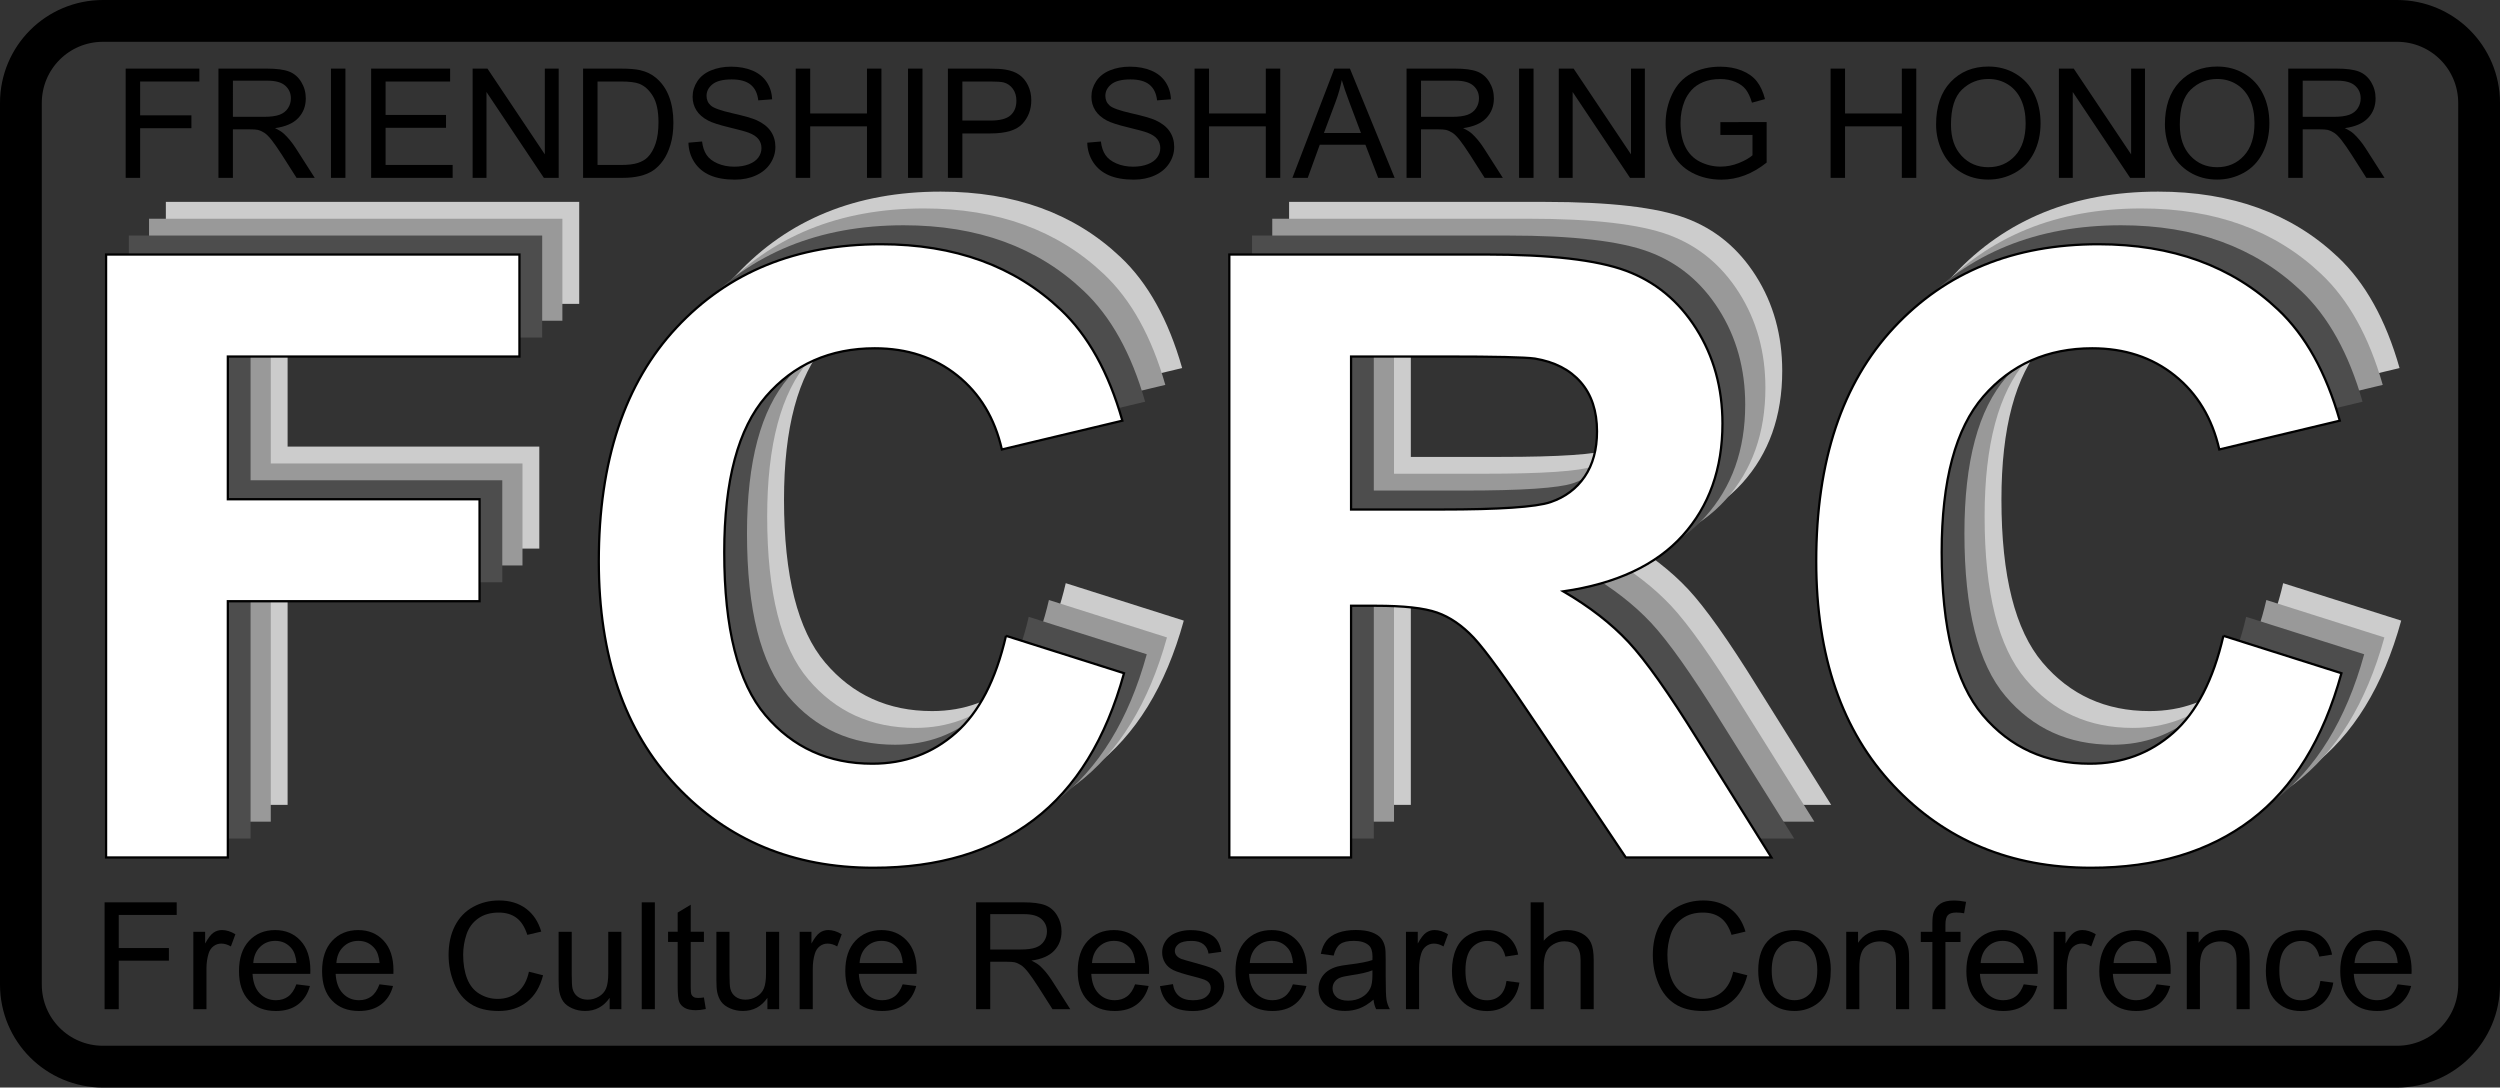 <?xml version="1.0" encoding="UTF-8" standalone="no"?>
<!-- Created with Inkscape (http://www.inkscape.org/) -->
<svg
    xmlns:inkscape="http://www.inkscape.org/namespaces/inkscape"
    xmlns:rdf="http://www.w3.org/1999/02/22-rdf-syntax-ns#"
    xmlns="http://www.w3.org/2000/svg"
    xmlns:cc="http://creativecommons.org/ns#"
    xmlns:dc="http://purl.org/dc/elements/1.1/"
    xmlns:sodipodi="http://sodipodi.sourceforge.net/DTD/sodipodi-0.dtd"
    xmlns:svg="http://www.w3.org/2000/svg"
    xmlns:ns1="http://sozi.baierouge.fr"
    xmlns:xlink="http://www.w3.org/1999/xlink"
    id="svg4719"
    sodipodi:docname="akfcrc013.svg"
    viewBox="0 0 1485.8 646.36"
    version="1.1"
    inkscape:version="0.47 r22583"
  >
  <rect x="0" y="0" width="1485.8" height="646.36" fill="#333333" stroke="none"/>
  <sodipodi:namedview
      id="base"
      bordercolor="#666666"
      inkscape:pageshadow="2"
      inkscape:window-y="-4"
      pagecolor="#ffffff"
      inkscape:window-height="719"
      inkscape:window-maximized="1"
      inkscape:zoom="0.62189203"
      inkscape:window-x="-4"
      showgrid="false"
      borderopacity="1.0"
      inkscape:current-layer="layer1"
      inkscape:cx="742.89423"
      inkscape:cy="323.18082"
      inkscape:window-width="1024"
      inkscape:pageopacity="0.0"
      inkscape:document-units="px"
  />
  <g
      id="layer1"
      inkscape:label="Layer 1"
      inkscape:groupmode="layer"
      transform="translate(-67.349 -975.1)"
    >
    <g
        id="g4803"
        style="fill:#cccccc"
        transform="matrix(1.351 0 0 1.351 104.75 710.61)"
      >
      <path
          id="path4805"
          style="fill:#cccccc"
          d="m45.274 549.84v-265.25h181.84v44.871h-128.28v62.783h110.73v44.871h-110.73v112.72z"
      />
      <path
          id="path4807"
          style="fill:#cccccc"
          d="m441.15 452.32 51.927 16.465c-7.961 28.949-21.199 50.45-39.714 64.502s-42.006 21.078-70.473 21.078c-35.221-0-64.17-12.032-86.847-36.096s-34.015-56.963-34.015-98.698c-0-44.147 11.399-78.434 34.196-102.86 22.797-24.425 52.772-36.638 89.923-36.639 32.447 0 58.802 9.59 79.067 28.768 12.062 11.339 21.108 27.622 27.14 48.851l-53.013 12.665c-3.136-13.751-9.68-24.606-19.631-32.568-9.951-7.961-22.044-11.941-36.277-11.941-19.661 0-35.613 7.056-47.856 21.169-12.243 14.113-18.365 36.97-18.365 68.573-0 33.533 6.031 57.416 18.093 71.649s27.743 21.35 47.042 21.35c14.233 0 26.476-4.523 36.729-13.57 10.253-9.046 17.61-23.28 22.074-42.7z"
      />
      <path
          id="path4809"
          style="fill:#cccccc"
          d="m539.4 549.84v-265.25h112.72c28.346 0 48.942 2.382 61.788 7.147 12.846 4.765 23.129 13.238 30.849 25.421 7.72 12.183 11.579 26.115 11.58 41.795-0 19.903-5.85 36.337-17.55 49.304s-29.19 21.139-52.47 24.516c11.579 6.755 21.139 14.173 28.678 22.255 7.539 8.082 17.701 22.436 30.487 43.062l32.387 51.746h-64.05l-38.719-57.717c-13.751-20.626-23.159-33.623-28.225-38.991-5.066-5.367-10.434-9.046-16.103-11.037-5.669-1.99-14.656-2.985-26.959-2.985h-10.856v110.73zm53.556-153.07h39.624c25.692 0 41.735-1.085 48.128-3.257 6.393-2.171 11.398-5.91 15.017-11.218 3.618-5.307 5.428-11.941 5.428-19.902-0-8.926-2.382-16.133-7.147-21.621-4.765-5.488-11.489-8.956-20.174-10.404-4.343-0.603-17.37-0.904-39.081-0.905h-41.795z"
      />
      <path
          id="path4811"
          style="fill:#cccccc"
          d="m976.71 452.32 51.927 16.465c-7.961 28.949-21.199 50.45-39.714 64.502-18.516 14.052-42.006 21.078-70.473 21.078-35.221-0-64.17-12.032-86.847-36.096s-34.015-56.963-34.015-98.698c-0-44.147 11.399-78.434 34.196-102.86 22.797-24.425 52.772-36.638 89.923-36.639 32.447 0 58.802 9.59 79.067 28.768 12.062 11.339 21.108 27.622 27.14 48.851l-53.013 12.665c-3.136-13.751-9.68-24.606-19.631-32.568-9.951-7.961-22.044-11.941-36.277-11.941-19.661 0-35.613 7.056-47.856 21.169-12.243 14.113-18.365 36.97-18.365 68.573-0 33.533 6.031 57.416 18.093 71.649s27.743 21.35 47.042 21.35c14.233 0 26.476-4.523 36.729-13.57 10.253-9.046 17.61-23.28 22.074-42.7z"
      />
    </g
    >
    <g
        id="g4793"
        style="fill:#999999"
        transform="matrix(1.351 0 0 1.351 94.751 720.61)"
      >
      <path
          id="path4795"
          style="fill:#999999"
          d="m45.274 549.84v-265.25h181.84v44.871h-128.28v62.783h110.73v44.871h-110.73v112.72z"
      />
      <path
          id="path4797"
          style="fill:#999999"
          d="m441.15 452.32 51.927 16.465c-7.961 28.949-21.199 50.45-39.714 64.502s-42.006 21.078-70.473 21.078c-35.221-0-64.17-12.032-86.847-36.096s-34.015-56.963-34.015-98.698c-0-44.147 11.399-78.434 34.196-102.86 22.797-24.425 52.772-36.638 89.923-36.639 32.447 0 58.802 9.59 79.067 28.768 12.062 11.339 21.108 27.622 27.14 48.851l-53.013 12.665c-3.136-13.751-9.68-24.606-19.631-32.568-9.951-7.961-22.044-11.941-36.277-11.941-19.661 0-35.613 7.056-47.856 21.169-12.243 14.113-18.365 36.97-18.365 68.573-0 33.533 6.031 57.416 18.093 71.649s27.743 21.35 47.042 21.35c14.233 0 26.476-4.523 36.729-13.57 10.253-9.046 17.61-23.28 22.074-42.7z"
      />
      <path
          id="path4799"
          style="fill:#999999"
          d="m539.4 549.84v-265.25h112.72c28.346 0 48.942 2.382 61.788 7.147 12.846 4.765 23.129 13.238 30.849 25.421 7.72 12.183 11.579 26.115 11.58 41.795-0 19.903-5.85 36.337-17.55 49.304s-29.19 21.139-52.47 24.516c11.579 6.755 21.139 14.173 28.678 22.255 7.539 8.082 17.701 22.436 30.487 43.062l32.387 51.746h-64.05l-38.719-57.717c-13.751-20.626-23.159-33.623-28.225-38.991-5.066-5.367-10.434-9.046-16.103-11.037-5.669-1.99-14.656-2.985-26.959-2.985h-10.856v110.73zm53.556-153.07h39.624c25.692 0 41.735-1.085 48.128-3.257 6.393-2.171 11.398-5.91 15.017-11.218 3.618-5.307 5.428-11.941 5.428-19.902-0-8.926-2.382-16.133-7.147-21.621-4.765-5.488-11.489-8.956-20.174-10.404-4.343-0.603-17.37-0.904-39.081-0.905h-41.795z"
      />
      <path
          id="path4801"
          style="fill:#999999"
          d="m976.71 452.32 51.927 16.465c-7.961 28.949-21.199 50.45-39.714 64.502-18.516 14.052-42.006 21.078-70.473 21.078-35.221-0-64.17-12.032-86.847-36.096s-34.015-56.963-34.015-98.698c-0-44.147 11.399-78.434 34.196-102.86 22.797-24.425 52.772-36.638 89.923-36.639 32.447 0 58.802 9.59 79.067 28.768 12.062 11.339 21.108 27.622 27.14 48.851l-53.013 12.665c-3.136-13.751-9.68-24.606-19.631-32.568-9.951-7.961-22.044-11.941-36.277-11.941-19.661 0-35.613 7.056-47.856 21.169-12.243 14.113-18.365 36.97-18.365 68.573-0 33.533 6.031 57.416 18.093 71.649s27.743 21.35 47.042 21.35c14.233 0 26.476-4.523 36.729-13.57 10.253-9.046 17.61-23.28 22.074-42.7z"
      />
    </g
    >
    <g
        id="text4729"
        style="fill:#4d4d4d"
        transform="matrix(1.351 0 0 1.351 82.751 730.61)"
      >
      <path
          id="path4756"
          style="fill:#4d4d4d"
          d="m45.274 549.84v-265.25h181.84v44.871h-128.28v62.783h110.73v44.871h-110.73v112.72z"
      />
      <path
          id="path4758"
          style="fill:#4d4d4d"
          d="m441.15 452.32 51.927 16.465c-7.961 28.949-21.199 50.45-39.714 64.502s-42.006 21.078-70.473 21.078c-35.221-0-64.17-12.032-86.847-36.096s-34.015-56.963-34.015-98.698c-0-44.147 11.399-78.434 34.196-102.86 22.797-24.425 52.772-36.638 89.923-36.639 32.447 0 58.802 9.59 79.067 28.768 12.062 11.339 21.108 27.622 27.14 48.851l-53.013 12.665c-3.136-13.751-9.68-24.606-19.631-32.568-9.951-7.961-22.044-11.941-36.277-11.941-19.661 0-35.613 7.056-47.856 21.169-12.243 14.113-18.365 36.97-18.365 68.573-0 33.533 6.031 57.416 18.093 71.649s27.743 21.35 47.042 21.35c14.233 0 26.476-4.523 36.729-13.57 10.253-9.046 17.61-23.28 22.074-42.7z"
      />
      <path
          id="path4760"
          style="fill:#4d4d4d"
          d="m539.4 549.84v-265.25h112.72c28.346 0 48.942 2.382 61.788 7.147 12.846 4.765 23.129 13.238 30.849 25.421 7.72 12.183 11.579 26.115 11.58 41.795-0 19.903-5.85 36.337-17.55 49.304s-29.19 21.139-52.47 24.516c11.579 6.755 21.139 14.173 28.678 22.255 7.539 8.082 17.701 22.436 30.487 43.062l32.387 51.746h-64.05l-38.719-57.717c-13.751-20.626-23.159-33.623-28.225-38.991-5.066-5.367-10.434-9.046-16.103-11.037-5.669-1.99-14.656-2.985-26.959-2.985h-10.856v110.73zm53.556-153.07h39.624c25.692 0 41.735-1.085 48.128-3.257 6.393-2.171 11.398-5.91 15.017-11.218 3.618-5.307 5.428-11.941 5.428-19.902-0-8.926-2.382-16.133-7.147-21.621-4.765-5.488-11.489-8.956-20.174-10.404-4.343-0.603-17.37-0.904-39.081-0.905h-41.795z"
      />
      <path
          id="path4762"
          style="fill:#4d4d4d"
          d="m976.71 452.32 51.927 16.465c-7.961 28.949-21.199 50.45-39.714 64.502-18.516 14.052-42.006 21.078-70.473 21.078-35.221-0-64.17-12.032-86.847-36.096s-34.015-56.963-34.015-98.698c-0-44.147 11.399-78.434 34.196-102.86 22.797-24.425 52.772-36.638 89.923-36.639 32.447 0 58.802 9.59 79.067 28.768 12.062 11.339 21.108 27.622 27.14 48.851l-53.013 12.665c-3.136-13.751-9.68-24.606-19.631-32.568-9.951-7.961-22.044-11.941-36.277-11.941-19.661 0-35.613 7.056-47.856 21.169-12.243 14.113-18.365 36.97-18.365 68.573-0 33.533 6.031 57.416 18.093 71.649s27.743 21.35 47.042 21.35c14.233 0 26.476-4.523 36.729-13.57 10.253-9.046 17.61-23.28 22.074-42.7z"
      />
    </g
    >
    <g
        id="g4783"
        style="stroke:#000000;fill:#ffffff"
        transform="matrix(1.351 0 0 1.351 69.231 741.88)"
      >
      <path
          id="path4785"
          style="stroke:#000000;fill:#ffffff"
          d="m45.274 549.84v-265.25h181.84v44.871h-128.28v62.783h110.73v44.871h-110.73v112.72z"
      />
      <path
          id="path4787"
          style="stroke:#000000;fill:#ffffff"
          d="m441.15 452.32 51.927 16.465c-7.961 28.949-21.199 50.45-39.714 64.502s-42.006 21.078-70.473 21.078c-35.221-0-64.17-12.032-86.847-36.096s-34.015-56.963-34.015-98.698c-0-44.147 11.399-78.434 34.196-102.86 22.797-24.425 52.772-36.638 89.923-36.639 32.447 0 58.802 9.59 79.067 28.768 12.062 11.339 21.108 27.622 27.14 48.851l-53.013 12.665c-3.136-13.751-9.68-24.606-19.631-32.568-9.951-7.961-22.044-11.941-36.277-11.941-19.661 0-35.613 7.056-47.856 21.169-12.243 14.113-18.365 36.97-18.365 68.573-0 33.533 6.031 57.416 18.093 71.649s27.743 21.35 47.042 21.35c14.233 0 26.476-4.523 36.729-13.57 10.253-9.046 17.61-23.28 22.074-42.7z"
      />
      <path
          id="path4789"
          style="stroke:#000000;fill:#ffffff"
          d="m539.4 549.84v-265.25h112.72c28.346 0 48.942 2.382 61.788 7.147 12.846 4.765 23.129 13.238 30.849 25.421 7.72 12.183 11.579 26.115 11.58 41.795-0 19.903-5.85 36.337-17.55 49.304s-29.19 21.139-52.47 24.516c11.579 6.755 21.139 14.173 28.678 22.255 7.539 8.082 17.701 22.436 30.487 43.062l32.387 51.746h-64.05l-38.719-57.717c-13.751-20.626-23.159-33.623-28.225-38.991-5.066-5.367-10.434-9.046-16.103-11.037-5.669-1.99-14.656-2.985-26.959-2.985h-10.856v110.73zm53.556-153.07h39.624c25.692 0 41.735-1.085 48.128-3.257 6.393-2.171 11.398-5.91 15.017-11.218 3.618-5.307 5.428-11.941 5.428-19.902-0-8.926-2.382-16.133-7.147-21.621-4.765-5.488-11.489-8.956-20.174-10.404-4.343-0.603-17.37-0.904-39.081-0.905h-41.795z"
      />
      <path
          id="path4791"
          style="stroke:#000000;fill:#ffffff"
          d="m976.71 452.32 51.927 16.465c-7.961 28.949-21.199 50.45-39.714 64.502-18.516 14.052-42.006 21.078-70.473 21.078-35.221-0-64.17-12.032-86.847-36.096s-34.015-56.963-34.015-98.698c-0-44.147 11.399-78.434 34.196-102.86 22.797-24.425 52.772-36.638 89.923-36.639 32.447 0 58.802 9.59 79.067 28.768 12.062 11.339 21.108 27.622 27.14 48.851l-53.013 12.665c-3.136-13.751-9.68-24.606-19.631-32.568-9.951-7.961-22.044-11.941-36.277-11.941-19.661 0-35.613 7.056-47.856 21.169-12.243 14.113-18.365 36.97-18.365 68.573-0 33.533 6.031 57.416 18.093 71.649s27.743 21.35 47.042 21.35c14.233 0 26.476-4.523 36.729-13.57 10.253-9.046 17.61-23.28 22.074-42.7z"
      />
    </g
    >
    <g
        id="text5321"
        style="fill:#000000"
      >
      <path
          id="path5332"
          style=""
          d="m142.04 1080.8v-64.925h43.8v7.662h-35.208v20.106h30.47v7.662h-30.47v29.495z"
      />
      <path
          id="path5334"
          style=""
          d="m197.18 1080.8v-64.925h28.787c5.787 0 10.186 0.583 13.198 1.749 3.011 1.166 5.418 3.226 7.219 6.178 1.801 2.953 2.701 6.215 2.701 9.787-0 4.606-1.491 8.488-4.473 11.648-2.982 3.159-7.588 5.167-13.818 6.023 2.273 1.093 4.001 2.17 5.182 3.233 2.51 2.303 4.886 5.182 7.13 8.636l11.293 17.671h-10.806l-8.592-13.508c-2.51-3.897-4.576-6.879-6.2-8.946-1.624-2.067-3.078-3.514-4.362-4.34-1.284-0.827-2.591-1.402-3.919-1.727-0.974-0.207-2.569-0.31-4.783-0.31h-9.965v28.831zm8.592-36.271h18.468c3.927 0 6.997-0.406 9.212-1.218 2.214-0.812 3.897-2.111 5.049-3.897 1.151-1.786 1.727-3.727 1.727-5.824-0-3.071-1.115-5.595-3.344-7.573-2.229-1.978-5.75-2.967-10.562-2.967h-20.549z"
      />
      <path
          id="path5336"
          style=""
          d="m264.05 1080.8v-64.925h8.592v64.925z"
      />
      <path
          id="path5338"
          style=""
          d="m287.92 1080.8v-64.925h46.944v7.662h-38.353v19.885h35.917v7.617h-35.917v22.099h39.858v7.662z"
      />
      <path
          id="path5340"
          style=""
          d="m348.24 1080.8v-64.925h8.813l34.101 50.974v-50.974h8.237v64.925h-8.813l-34.101-51.019v51.019z"
      />
      <path
          id="path5342"
          style=""
          d="m413.88 1080.8v-64.925h22.365c5.049 0 8.902 0.31 11.559 0.93 3.72 0.856 6.894 2.406 9.522 4.65 3.425 2.893 5.986 6.591 7.684 11.094 1.698 4.503 2.546 9.647 2.546 15.434-0 4.931-0.576 9.3-1.727 13.109-1.151 3.809-2.628 6.96-4.429 9.455-1.801 2.495-3.772 4.458-5.912 5.89-2.141 1.432-4.724 2.517-7.75 3.255-3.026 0.738-6.503 1.107-10.43 1.107zm8.592-7.662h13.862c4.281 0 7.639-0.399 10.075-1.196 2.436-0.797 4.377-1.919 5.824-3.366 2.037-2.037 3.624-4.776 4.761-8.215 1.137-3.44 1.705-7.61 1.705-12.511-0-6.791-1.115-12.009-3.344-15.656-2.229-3.646-4.938-6.089-8.127-7.33-2.303-0.886-6.008-1.329-11.116-1.329h-13.64z"
      />
      <path
          id="path5344"
          style=""
          d="m476.5 1059.9 8.105-0.709c0.384 3.248 1.277 5.912 2.679 7.994 1.402 2.082 3.58 3.764 6.532 5.049s6.274 1.927 9.965 1.927c3.277 0 6.171-0.487 8.68-1.462 2.51-0.974 4.377-2.31 5.602-4.008 1.225-1.698 1.838-3.55 1.838-5.558-0-2.037-0.591-3.816-1.772-5.337s-3.13-2.797-5.846-3.831c-1.742-0.679-5.595-1.734-11.559-3.167-5.964-1.432-10.142-2.783-12.533-4.052-3.1-1.624-5.41-3.639-6.931-6.045-1.52-2.406-2.281-5.1-2.281-8.082-0-3.277 0.93-6.34 2.79-9.19 1.86-2.849 4.576-5.012 8.149-6.488 3.572-1.476 7.544-2.214 11.913-2.214 4.812 0 9.057 0.775 12.733 2.325 3.676 1.55 6.503 3.831 8.481 6.842 1.978 3.011 3.041 6.422 3.189 10.23l-8.237 0.62c-0.443-4.104-1.941-7.204-4.495-9.3-2.554-2.096-6.326-3.144-11.315-3.144-5.196 0-8.983 0.952-11.36 2.857-2.377 1.904-3.565 4.2-3.565 6.887-0 2.333 0.841 4.252 2.524 5.757 1.653 1.506 5.971 3.049 12.954 4.628 6.983 1.58 11.773 2.96 14.371 4.141 3.779 1.742 6.569 3.949 8.37 6.621 1.801 2.672 2.701 5.75 2.701 9.234-0 3.454-0.989 6.71-2.967 9.765-1.978 3.056-4.82 5.433-8.525 7.13-3.705 1.698-7.876 2.546-12.511 2.546-5.875 0-10.799-0.856-14.77-2.569-3.971-1.712-7.086-4.288-9.345-7.728-2.259-3.44-3.447-7.33-3.565-11.67z"
      />
      <path
          id="path5346"
          style=""
          d="m540.27 1080.8v-64.925h8.592v26.661h33.747v-26.661h8.592v64.925h-8.592v-30.602h-33.747v30.602z"
      />
      <path
          id="path5348"
          style=""
          d="m607.01 1080.8v-64.925h8.592v64.925z"
      />
      <path
          id="path5350"
          style=""
          d="m630.71 1080.8v-64.925h24.491c4.311 0 7.603 0.207 9.876 0.62 3.189 0.531 5.861 1.543 8.016 3.034 2.155 1.491 3.89 3.58 5.204 6.267 1.314 2.687 1.971 5.639 1.971 8.857-0 5.521-1.757 10.194-5.27 14.017-3.514 3.824-9.861 5.735-19.043 5.735h-16.652v26.395zm8.592-34.057h16.785c5.551 0 9.492-1.033 11.825-3.1 2.332-2.067 3.499-4.975 3.499-8.725-0-2.716-0.686-5.041-2.059-6.975-1.373-1.934-3.181-3.211-5.425-3.831-1.447-0.384-4.119-0.576-8.016-0.576h-16.608z"
      />
      <path
          id="path5352"
          style=""
          d="m713.52 1059.9 8.105-0.709c0.384 3.248 1.277 5.912 2.679 7.994 1.402 2.082 3.58 3.764 6.532 5.049 2.952 1.284 6.274 1.927 9.965 1.927 3.277 0 6.171-0.487 8.68-1.462 2.51-0.974 4.377-2.31 5.602-4.008 1.225-1.698 1.838-3.55 1.838-5.558-0-2.037-0.591-3.816-1.772-5.337s-3.13-2.797-5.846-3.831c-1.742-0.679-5.595-1.734-11.559-3.167-5.964-1.432-10.142-2.783-12.533-4.052-3.1-1.624-5.41-3.639-6.931-6.045-1.52-2.406-2.281-5.1-2.281-8.082-0-3.277 0.93-6.34 2.79-9.19 1.86-2.849 4.576-5.012 8.149-6.488 3.572-1.476 7.544-2.214 11.913-2.214 4.812 0 9.057 0.775 12.733 2.325 3.676 1.55 6.503 3.831 8.481 6.842 1.978 3.011 3.041 6.422 3.189 10.23l-8.237 0.62c-0.443-4.104-1.941-7.204-4.495-9.3-2.554-2.096-6.326-3.144-11.315-3.144-5.196 0-8.983 0.952-11.36 2.857-2.377 1.904-3.565 4.2-3.565 6.887-0 2.333 0.841 4.252 2.524 5.757 1.653 1.506 5.971 3.049 12.954 4.628 6.983 1.58 11.773 2.96 14.371 4.141 3.779 1.742 6.569 3.949 8.37 6.621 1.801 2.672 2.701 5.75 2.701 9.234-0 3.454-0.989 6.71-2.967 9.765-1.978 3.056-4.82 5.433-8.525 7.13-3.705 1.698-7.876 2.546-12.511 2.546-5.875 0-10.799-0.856-14.77-2.569-3.971-1.712-7.086-4.288-9.345-7.728-2.259-3.44-3.447-7.33-3.565-11.67z"
      />
      <path
          id="path5354"
          style=""
          d="m777.3 1080.8v-64.925h8.592v26.661h33.747v-26.661h8.592v64.925h-8.592v-30.602h-33.747v30.602z"
      />
      <path
          id="path5356"
          style=""
          d="m835.45 1080.8 24.934-64.925h9.256l26.572 64.925h-9.787l-7.573-19.664h-27.148l-7.13 19.664zm18.733-26.661h22.011l-6.776-17.981c-2.067-5.462-3.602-9.95-4.606-13.463-0.827 4.163-1.993 8.296-3.499 12.4z"
      />
      <path
          id="path5358"
          style=""
          d="m903.29 1080.8v-64.925h28.787c5.787 0 10.186 0.583 13.198 1.749 3.011 1.166 5.418 3.226 7.219 6.178 1.801 2.953 2.701 6.215 2.701 9.787-0 4.606-1.491 8.488-4.473 11.648-2.982 3.159-7.588 5.167-13.818 6.023 2.273 1.093 4.001 2.17 5.182 3.233 2.51 2.303 4.886 5.182 7.13 8.636l11.293 17.671h-10.806l-8.592-13.508c-2.51-3.897-4.576-6.879-6.2-8.946-1.624-2.067-3.078-3.514-4.362-4.34-1.284-0.827-2.591-1.402-3.919-1.727-0.974-0.207-2.569-0.31-4.783-0.31h-9.965v28.831zm8.592-36.271h18.468c3.927 0 6.997-0.406 9.212-1.218 2.214-0.812 3.897-2.111 5.049-3.897 1.151-1.786 1.727-3.727 1.727-5.824-0-3.071-1.115-5.595-3.344-7.573-2.229-1.978-5.75-2.967-10.562-2.967h-20.549z"
      />
      <path
          id="path5360"
          style=""
          d="m970.17 1080.8v-64.925h8.592v64.925z"
      />
      <path
          id="path5362"
          style=""
          d="m993.77 1080.8v-64.925h8.813l34.101 50.974v-50.974h8.237v64.925h-8.813l-34.101-51.019v51.019z"
      />
      <path
          id="path5364"
          style=""
          d="m1089.8 1055.3v-7.617l27.502-0.044v24.092c-4.222 3.366-8.577 5.898-13.065 7.595-4.488 1.698-9.094 2.546-13.818 2.546-6.377 0-12.172-1.365-17.383-4.096-5.211-2.731-9.145-6.68-11.802-11.847-2.657-5.167-3.986-10.939-3.986-17.316 0-6.318 1.321-12.216 3.964-17.693 2.642-5.477 6.444-9.544 11.404-12.201 4.96-2.657 10.673-3.986 17.139-3.986 4.694 0 8.939 0.76 12.733 2.281 3.794 1.521 6.769 3.639 8.924 6.355 2.155 2.716 3.794 6.259 4.916 10.629l-7.75 2.126c-0.974-3.307-2.185-5.905-3.632-7.795s-3.514-3.403-6.2-4.54c-2.687-1.137-5.669-1.705-8.946-1.705-3.927 0-7.322 0.598-10.186 1.794-2.864 1.196-5.174 2.768-6.931 4.717-1.757 1.949-3.122 4.089-4.096 6.422-1.653 4.015-2.48 8.37-2.48 13.065 0 5.787 0.997 10.629 2.989 14.526 1.993 3.897 4.894 6.791 8.702 8.68s7.854 2.834 12.135 2.834c3.72 0 7.352-0.716 10.895-2.148 3.543-1.432 6.23-2.96 8.06-4.584v-12.09z"
      />
      <path
          id="path5366"
          style=""
          d="m1155.3 1080.8v-64.925h8.592v26.661h33.747v-26.661h8.592v64.925h-8.592v-30.602h-33.747v30.602z"
      />
      <path
          id="path5368"
          style=""
          d="m1218 1049.1c0-10.776 2.893-19.213 8.68-25.31 5.787-6.097 13.257-9.145 22.409-9.145 5.994 0 11.396 1.432 16.209 4.296 4.812 2.864 8.481 6.857 11.005 11.98 2.524 5.122 3.787 10.932 3.787 17.427-0 6.584-1.329 12.474-3.986 17.671-2.657 5.196-6.422 9.131-11.293 11.802-4.872 2.672-10.127 4.008-15.766 4.008-6.112 0-11.574-1.476-16.386-4.429-4.813-2.953-8.459-6.983-10.939-12.09-2.48-5.108-3.72-10.511-3.72-16.209zm8.857 0.133c0 7.824 2.104 13.987 6.311 18.49 4.207 4.503 9.485 6.754 15.833 6.754 6.466 0 11.788-2.273 15.966-6.82 4.178-4.547 6.267-10.998 6.267-19.353-0-5.285-0.893-9.898-2.679-13.84-1.786-3.942-4.399-6.997-7.839-9.167-3.44-2.17-7.3-3.255-11.581-3.255-6.082 0-11.315 2.089-15.7 6.267-4.385 4.178-6.577 11.153-6.577 20.926z"
      />
      <path
          id="path5370"
          style=""
          d="m1291 1080.8v-64.925h8.813l34.101 50.974v-50.974h8.238v64.925h-8.813l-34.101-51.019v51.019z"
      />
      <path
          id="path5372"
          style=""
          d="m1354 1049.1c0-10.776 2.893-19.213 8.68-25.31 5.787-6.097 13.257-9.145 22.409-9.145 5.993 0 11.396 1.432 16.209 4.296 4.812 2.864 8.481 6.857 11.005 11.98 2.524 5.122 3.787 10.932 3.787 17.427-0 6.584-1.329 12.474-3.986 17.671-2.657 5.196-6.422 9.131-11.293 11.802-4.872 2.672-10.127 4.008-15.766 4.008-6.112 0-11.574-1.476-16.386-4.429-4.812-2.953-8.459-6.983-10.939-12.09-2.48-5.108-3.72-10.511-3.72-16.209zm8.857 0.133c0 7.824 2.104 13.987 6.311 18.49 4.207 4.503 9.485 6.754 15.833 6.754 6.466 0 11.788-2.273 15.966-6.82 4.178-4.547 6.267-10.998 6.267-19.353 0-5.285-0.893-9.898-2.679-13.84-1.786-3.942-4.399-6.997-7.839-9.167-3.44-2.17-7.3-3.255-11.581-3.255-6.082 0-11.315 2.089-15.7 6.267-4.384 4.178-6.577 11.153-6.577 20.926z"
      />
      <path
          id="path5374"
          style=""
          d="m1427.3 1080.8v-64.925h28.787c5.787 0 10.186 0.583 13.198 1.749 3.011 1.166 5.418 3.226 7.219 6.178 1.801 2.953 2.701 6.215 2.701 9.787 0 4.606-1.491 8.488-4.473 11.648-2.982 3.159-7.588 5.167-13.818 6.023 2.273 1.093 4 2.17 5.181 3.233 2.51 2.303 4.886 5.182 7.13 8.636l11.293 17.671h-10.806l-8.592-13.508c-2.51-3.897-4.576-6.879-6.2-8.946s-3.078-3.514-4.362-4.34c-1.284-0.827-2.591-1.402-3.919-1.727-0.974-0.207-2.569-0.31-4.783-0.31h-9.965v28.831zm8.592-36.271h18.468c3.927 0 6.997-0.406 9.212-1.218 2.214-0.812 3.897-2.111 5.049-3.897 1.151-1.786 1.727-3.727 1.727-5.824 0-3.071-1.115-5.595-3.344-7.573s-5.75-2.967-10.562-2.967h-20.549z"
      />
    </g
    >
    <g
        id="text5325"
        style="fill:#000000"
      >
      <path
          id="path5377"
          style=""
          d="m129.51 1574.9v-63.524h42.855v7.496h-34.449v19.672h29.812v7.496h-29.812v28.859z"
      />
      <path
          id="path5379"
          style=""
          d="m182.25 1574.9v-46.018h7.02v6.976c1.791-3.264 3.445-5.416 4.962-6.456 1.517-1.04 3.185-1.56 5.005-1.56 2.629 0 5.301 0.838 8.016 2.513l-2.687 7.236c-1.907-1.127-3.813-1.69-5.72-1.69-1.704 0-3.235 0.513-4.593 1.538-1.358 1.026-2.325 2.448-2.903 4.268-0.867 2.773-1.3 5.806-1.3 9.1v24.092z"
      />
      <path
          id="path5381"
          style=""
          d="m243.48 1560.1 8.06 0.997c-1.271 4.709-3.626 8.363-7.063 10.963-3.438 2.6-7.829 3.9-13.173 3.9-6.731 0-12.068-2.073-16.011-6.218-3.943-4.145-5.915-9.959-5.915-17.441 0-7.742 1.993-13.75 5.98-18.026 3.986-4.275 9.157-6.413 15.513-6.413 6.153 0 11.18 2.094 15.079 6.283 3.9 4.189 5.85 10.082 5.85 17.679-0 0.462-0.015 1.155-0.043 2.08h-34.319c0.289 5.055 1.719 8.926 4.29 11.613 2.571 2.687 5.777 4.03 9.62 4.03 2.86 0 5.301-0.751 7.323-2.253 2.022-1.502 3.625-3.9 4.81-7.193zm-25.609-12.61h25.696c-0.347-3.871-1.329-6.774-2.946-8.71-2.484-3.004-5.705-4.506-9.663-4.506-3.582 0-6.594 1.199-9.035 3.596s-3.792 5.604-4.051 9.62z"
      />
      <path
          id="path5383"
          style=""
          d="m292.87 1560.1 8.06 0.997c-1.271 4.709-3.625 8.363-7.063 10.963-3.438 2.6-7.829 3.9-13.173 3.9-6.731 0-12.068-2.073-16.011-6.218-3.943-4.145-5.915-9.959-5.915-17.441 0-7.742 1.993-13.75 5.98-18.026 3.986-4.275 9.157-6.413 15.513-6.413 6.153 0 11.18 2.094 15.079 6.283 3.9 4.189 5.85 10.082 5.85 17.679-0 0.462-0.015 1.155-0.043 2.08h-34.319c0.289 5.055 1.719 8.926 4.29 11.613 2.571 2.687 5.777 4.03 9.62 4.03 2.86 0 5.301-0.751 7.323-2.253 2.022-1.502 3.625-3.9 4.81-7.193zm-25.609-12.61h25.696c-0.347-3.871-1.329-6.774-2.946-8.71-2.484-3.004-5.705-4.506-9.663-4.506-3.582 0-6.594 1.199-9.035 3.596s-3.792 5.604-4.051 9.62z"
      />
      <path
          id="path5385"
          style=""
          d="m381.7 1552.6 8.406 2.123c-1.762 6.904-4.933 12.169-9.511 15.794-4.579 3.625-10.176 5.438-16.791 5.438-6.846 0-12.415-1.394-16.704-4.181-4.29-2.788-7.554-6.825-9.793-12.111-2.239-5.286-3.358-10.963-3.358-17.029 0-6.615 1.264-12.386 3.792-17.311 2.528-4.925 6.124-8.666 10.79-11.223 4.665-2.557 9.8-3.835 15.404-3.835 6.355 0 11.699 1.618 16.033 4.853 4.333 3.236 7.352 7.785 9.056 13.65l-8.276 1.95c-1.473-4.622-3.611-7.987-6.413-10.096-2.802-2.109-6.326-3.163-10.573-3.163-4.882 0-8.962 1.17-12.241 3.51-3.279 2.34-5.583 5.481-6.911 9.425-1.329 3.943-1.993 8.009-1.993 12.198-0 5.402 0.787 10.118 2.362 14.148 1.574 4.03 4.023 7.041 7.345 9.035 3.322 1.993 6.919 2.99 10.79 2.99 4.709 0 8.695-1.358 11.96-4.073 3.264-2.716 5.474-6.745 6.63-12.09z"
      />
      <path
          id="path5387"
          style=""
          d="m429.67 1574.9v-6.76c-3.582 5.2-8.45 7.8-14.603 7.8-2.716 0-5.25-0.52-7.605-1.56-2.354-1.04-4.102-2.347-5.243-3.921-1.141-1.574-1.943-3.503-2.405-5.785-0.318-1.531-0.477-3.958-0.477-7.28v-28.512h7.8v25.522c-0 4.073 0.159 6.817 0.477 8.233 0.491 2.051 1.531 3.662 3.12 4.831 1.589 1.17 3.553 1.755 5.893 1.755s4.535-0.6 6.586-1.798c2.051-1.199 3.503-2.831 4.355-4.896 0.852-2.065 1.278-5.062 1.278-8.991v-24.656h7.8v46.018z"
      />
      <path
          id="path5389"
          style=""
          d="m448.74 1574.9v-63.524h7.8v63.524z"
      />
      <path
          id="path5391"
          style=""
          d="m485.7 1567.9 1.127 6.89c-2.196 0.462-4.16 0.693-5.893 0.693-2.831 0-5.027-0.448-6.586-1.343-1.56-0.896-2.658-2.073-3.293-3.532-0.636-1.459-0.953-4.528-0.953-9.208v-26.476h-5.72v-6.066h5.72v-11.396l7.756-4.68v16.076h7.843v6.066h-7.843v26.909c-0 2.224 0.137 3.654 0.412 4.29 0.274 0.636 0.722 1.141 1.343 1.517 0.621 0.376 1.509 0.563 2.665 0.563 0.867 0 2.008-0.101 3.423-0.303z"
      />
      <path
          id="path5393"
          style=""
          d="m523.44 1574.9v-6.76c-3.582 5.2-8.45 7.8-14.603 7.8-2.716 0-5.25-0.52-7.605-1.56-2.354-1.04-4.102-2.347-5.243-3.921-1.141-1.574-1.943-3.503-2.405-5.785-0.318-1.531-0.477-3.958-0.477-7.28v-28.512h7.8v25.522c-0 4.073 0.159 6.817 0.477 8.233 0.491 2.051 1.531 3.662 3.12 4.831 1.589 1.17 3.553 1.755 5.893 1.755s4.535-0.6 6.586-1.798c2.051-1.199 3.503-2.831 4.355-4.896 0.852-2.065 1.278-5.062 1.278-8.991v-24.656h7.8v46.018z"
      />
      <path
          id="path5395"
          style=""
          d="m542.59 1574.9v-46.018h7.02v6.976c1.791-3.264 3.445-5.416 4.962-6.456 1.517-1.04 3.185-1.56 5.005-1.56 2.629 0 5.301 0.838 8.016 2.513l-2.687 7.236c-1.907-1.127-3.813-1.69-5.72-1.69-1.704 0-3.235 0.513-4.593 1.538-1.358 1.026-2.325 2.448-2.903 4.268-0.867 2.773-1.3 5.806-1.3 9.1v24.092z"
      />
      <path
          id="path5397"
          style=""
          d="m603.82 1560.1 8.06 0.997c-1.271 4.709-3.626 8.363-7.063 10.963-3.438 2.6-7.829 3.9-13.173 3.9-6.731 0-12.068-2.073-16.011-6.218-3.943-4.145-5.915-9.959-5.915-17.441 0-7.742 1.993-13.75 5.98-18.026 3.986-4.275 9.157-6.413 15.513-6.413 6.153 0 11.18 2.094 15.079 6.283 3.9 4.189 5.85 10.082 5.85 17.679-0 0.462-0.015 1.155-0.043 2.08h-34.319c0.289 5.055 1.719 8.926 4.29 11.613 2.571 2.687 5.777 4.03 9.62 4.03 2.86 0 5.301-0.751 7.323-2.253 2.022-1.502 3.625-3.9 4.81-7.193zm-25.609-12.61h25.696c-0.347-3.871-1.329-6.774-2.946-8.71-2.484-3.004-5.705-4.506-9.663-4.506-3.582 0-6.594 1.199-9.035 3.596s-3.792 5.604-4.051 9.62z"
      />
      <path
          id="path5399"
          style=""
          d="m647.46 1574.9v-63.524h28.166c5.662 0 9.966 0.571 12.913 1.712 2.946 1.141 5.301 3.156 7.063 6.045 1.762 2.889 2.643 6.081 2.643 9.576-0 4.507-1.459 8.305-4.377 11.396-2.918 3.091-7.424 5.055-13.519 5.893 2.224 1.069 3.914 2.123 5.07 3.163 2.455 2.253 4.781 5.07 6.976 8.45l11.05 17.289h-10.573l-8.406-13.216c-2.455-3.813-4.478-6.731-6.066-8.753-1.589-2.022-3.012-3.438-4.268-4.247-1.257-0.809-2.535-1.372-3.835-1.69-0.953-0.202-2.513-0.303-4.68-0.303h-9.75v28.209zm8.406-35.489h18.069c3.842 0 6.846-0.397 9.013-1.192 2.167-0.794 3.813-2.065 4.94-3.813 1.127-1.748 1.69-3.647 1.69-5.698-0-3.004-1.091-5.474-3.272-7.41-2.181-1.935-5.626-2.903-10.335-2.903h-20.106z"
      />
      <path
          id="path5401"
          style=""
          d="m741.96 1560.1 8.06 0.997c-1.271 4.709-3.625 8.363-7.063 10.963-3.438 2.6-7.829 3.9-13.173 3.9-6.731 0-12.068-2.073-16.011-6.218-3.943-4.145-5.915-9.959-5.915-17.441-0-7.742 1.993-13.75 5.98-18.026 3.986-4.275 9.157-6.413 15.513-6.413 6.153 0 11.18 2.094 15.079 6.283 3.9 4.189 5.85 10.082 5.85 17.679-0 0.462-0.015 1.155-0.043 2.08h-34.319c0.289 5.055 1.719 8.926 4.29 11.613 2.571 2.687 5.777 4.03 9.62 4.03 2.86 0 5.301-0.751 7.323-2.253 2.022-1.502 3.625-3.9 4.81-7.193zm-25.609-12.61h25.696c-0.347-3.871-1.329-6.774-2.947-8.71-2.484-3.004-5.705-4.506-9.663-4.506-3.582 0-6.594 1.199-9.035 3.596s-3.792 5.604-4.051 9.62z"
      />
      <path
          id="path5403"
          style=""
          d="m756.74 1561.2 7.713-1.213c0.433 3.091 1.639 5.46 3.618 7.106s4.745 2.47 8.298 2.47c3.582 0 6.24-0.729 7.973-2.188 1.733-1.459 2.6-3.17 2.6-5.135-0-1.762-0.766-3.149-2.297-4.16-1.069-0.693-3.727-1.574-7.973-2.643-5.72-1.444-9.685-2.694-11.895-3.748-2.21-1.054-3.885-2.513-5.027-4.377-1.141-1.863-1.712-3.921-1.712-6.175 0-2.051 0.469-3.95 1.408-5.698 0.939-1.748 2.217-3.199 3.835-4.355 1.213-0.895 2.867-1.654 4.962-2.275 2.094-0.621 4.34-0.932 6.738-0.932 3.611 0 6.781 0.52 9.511 1.56 2.73 1.04 4.745 2.448 6.045 4.225 1.3 1.777 2.195 4.153 2.687 7.128l-7.626 1.04c-0.347-2.369-1.351-4.218-3.011-5.546-1.661-1.329-4.008-1.993-7.041-1.993-3.582 0-6.139 0.592-7.67 1.777s-2.297 2.571-2.297 4.16c-0 1.011 0.318 1.921 0.953 2.73 0.636 0.838 1.632 1.531 2.99 2.08 0.78 0.289 3.076 0.953 6.89 1.993 5.518 1.473 9.367 2.679 11.548 3.618 2.181 0.939 3.893 2.304 5.135 4.095 1.242 1.791 1.863 4.015 1.863 6.673-0 2.6-0.758 5.048-2.275 7.345-1.517 2.297-3.705 4.073-6.565 5.33-2.86 1.257-6.095 1.885-9.706 1.885-5.98 0-10.537-1.242-13.671-3.727-3.134-2.484-5.135-6.168-6.001-11.05z"
      />
      <path
          id="path5405"
          style=""
          d="m835.73 1560.1 8.06 0.997c-1.271 4.709-3.625 8.363-7.063 10.963-3.438 2.6-7.829 3.9-13.173 3.9-6.731 0-12.068-2.073-16.011-6.218-3.943-4.145-5.915-9.959-5.915-17.441-0-7.742 1.993-13.75 5.98-18.026 3.986-4.275 9.157-6.413 15.513-6.413 6.153 0 11.18 2.094 15.079 6.283 3.9 4.189 5.85 10.082 5.85 17.679-0 0.462-0.015 1.155-0.043 2.08h-34.319c0.289 5.055 1.719 8.926 4.29 11.613 2.571 2.687 5.777 4.03 9.62 4.03 2.86 0 5.301-0.751 7.323-2.253 2.022-1.502 3.625-3.9 4.81-7.193zm-25.609-12.61h25.696c-0.347-3.871-1.329-6.774-2.947-8.71-2.484-3.004-5.705-4.506-9.663-4.506-3.582 0-6.594 1.199-9.035 3.596s-3.792 5.604-4.051 9.62z"
      />
      <path
          id="path5407"
          style=""
          d="m883.66 1569.2c-2.889 2.455-5.669 4.189-8.341 5.2-2.672 1.011-5.539 1.517-8.601 1.517-5.055 0-8.941-1.235-11.656-3.705-2.715-2.47-4.073-5.626-4.073-9.468-0-2.253 0.513-4.311 1.538-6.175 1.026-1.863 2.369-3.358 4.03-4.485s3.531-1.979 5.611-2.557c1.531-0.404 3.842-0.794 6.933-1.17 6.298-0.751 10.934-1.647 13.909-2.687 0.029-1.069 0.043-1.748 0.043-2.037-0-3.178-0.737-5.416-2.21-6.716-1.993-1.762-4.954-2.643-8.883-2.643-3.669 0-6.377 0.643-8.125 1.928s-3.04 3.56-3.878 6.825l-7.626-1.04c0.693-3.264 1.834-5.9 3.423-7.908 1.589-2.008 3.885-3.553 6.89-4.636 3.004-1.083 6.485-1.625 10.443-1.625 3.929 0 7.121 0.462 9.576 1.387 2.455 0.924 4.261 2.087 5.416 3.488 1.155 1.401 1.964 3.171 2.427 5.308 0.26 1.329 0.39 3.727 0.39 7.193v10.4c-0 7.251 0.166 11.837 0.498 13.758 0.332 1.921 0.989 3.763 1.972 5.525h-8.146c-0.809-1.618-1.329-3.51-1.56-5.676zm-0.65-17.419c-2.831 1.155-7.077 2.138-12.739 2.946-3.207 0.462-5.474 0.982-6.803 1.56-1.329 0.578-2.354 1.423-3.076 2.535-0.722 1.112-1.083 2.347-1.083 3.705-0 2.08 0.787 3.813 2.362 5.2s3.878 2.08 6.911 2.08c3.004 0 5.676-0.657 8.016-1.972s4.059-3.113 5.157-5.395c0.838-1.762 1.257-4.362 1.257-7.8z"
      />
      <path
          id="path5409"
          style=""
          d="m902.94 1574.9v-46.018h7.02v6.976c1.791-3.264 3.445-5.416 4.962-6.456 1.517-1.04 3.185-1.56 5.005-1.56 2.629 0 5.301 0.838 8.016 2.513l-2.687 7.236c-1.907-1.127-3.813-1.69-5.72-1.69-1.704 0-3.235 0.513-4.593 1.538-1.358 1.026-2.325 2.448-2.903 4.268-0.867 2.773-1.3 5.806-1.3 9.1v24.092z"
      />
      <path
          id="path5411"
          style=""
          d="m962.69 1558.1 7.67 0.997c-0.838 5.287-2.983 9.425-6.435 12.414-3.452 2.99-7.691 4.485-12.718 4.485-6.298 0-11.36-2.058-15.188-6.175-3.828-4.117-5.741-10.017-5.741-17.701 0-4.969 0.823-9.316 2.47-13.043 1.647-3.726 4.153-6.521 7.518-8.385 3.365-1.863 7.027-2.795 10.985-2.795 4.997 0 9.085 1.264 12.263 3.792 3.178 2.528 5.214 6.117 6.11 10.768l-7.583 1.17c-0.722-3.091-2.001-5.417-3.835-6.976-1.834-1.56-4.051-2.34-6.651-2.34-3.929 0-7.121 1.408-9.576 4.225-2.455 2.817-3.683 7.272-3.683 13.368-0 6.182 1.184 10.674 3.553 13.476 2.369 2.802 5.46 4.203 9.273 4.203 3.062 0 5.619-0.939 7.67-2.817 2.051-1.878 3.351-4.766 3.9-8.666z"
      />
      <path
          id="path5413"
          style=""
          d="m977.04 1574.9v-63.524h7.8v22.792c3.64-4.218 8.233-6.326 13.779-6.326 3.409 0 6.37 0.672 8.883 2.015 2.513 1.343 4.311 3.199 5.395 5.568 1.083 2.369 1.625 5.806 1.625 10.313v29.162h-7.8v-29.162c-0-3.9-0.845-6.738-2.535-8.515-1.69-1.777-4.08-2.665-7.171-2.665-2.311 0-4.485 0.6-6.521 1.798s-3.488 2.824-4.355 4.875c-0.867 2.051-1.3 4.882-1.3 8.493v25.176z"
      />
      <path
          id="path5415"
          style=""
          d="m1097.4 1552.6 8.406 2.123c-1.762 6.904-4.933 12.169-9.511 15.794-4.579 3.625-10.176 5.438-16.791 5.438-6.846 0-12.414-1.394-16.704-4.181-4.29-2.788-7.554-6.825-9.793-12.111-2.239-5.286-3.358-10.963-3.358-17.029-0-6.615 1.264-12.386 3.792-17.311 2.528-4.925 6.124-8.666 10.79-11.223 4.665-2.557 9.8-3.835 15.404-3.835 6.355 0 11.7 1.618 16.033 4.853 4.333 3.236 7.352 7.785 9.056 13.65l-8.276 1.95c-1.473-4.622-3.611-7.987-6.413-10.096-2.802-2.109-6.327-3.163-10.573-3.163-4.882 0-8.963 1.17-12.241 3.51-3.279 2.34-5.583 5.481-6.911 9.425-1.329 3.943-1.993 8.009-1.993 12.198 0 5.402 0.787 10.118 2.361 14.148 1.574 4.03 4.023 7.041 7.345 9.035 3.322 1.993 6.919 2.99 10.79 2.99 4.709 0 8.695-1.358 11.96-4.073 3.264-2.716 5.474-6.745 6.63-12.09z"
      />
      <path
          id="path5417"
          style=""
          d="m1112.3 1551.9c0-8.522 2.369-14.834 7.106-18.936 3.958-3.409 8.782-5.113 14.473-5.113 6.326 0 11.497 2.073 15.513 6.218 4.015 4.145 6.023 9.872 6.023 17.181 0 5.922-0.888 10.58-2.665 13.974-1.777 3.394-4.362 6.03-7.756 7.908s-7.099 2.817-11.115 2.817c-6.442 0-11.649-2.066-15.621-6.197-3.972-4.131-5.958-10.082-5.958-17.853zm8.016 0c-0 5.893 1.285 10.306 3.857 13.238 2.571 2.932 5.806 4.398 9.706 4.398 3.871 0 7.092-1.473 9.663-4.42 2.571-2.947 3.857-7.439 3.857-13.476 0-5.691-1.293-10.002-3.878-12.934-2.586-2.932-5.799-4.398-9.641-4.398-3.9 0-7.135 1.459-9.706 4.377-2.571 2.918-3.857 7.323-3.857 13.216z"
      />
      <path
          id="path5419"
          style=""
          d="m1164.6 1574.9v-46.018h7.02v6.543c3.38-5.055 8.262-7.583 14.646-7.583 2.773 0 5.322 0.498 7.648 1.495 2.325 0.997 4.066 2.304 5.221 3.921 1.155 1.618 1.964 3.539 2.426 5.763 0.289 1.444 0.433 3.972 0.433 7.583v28.296h-7.8v-27.992c-0-3.178-0.303-5.554-0.91-7.128-0.607-1.574-1.683-2.831-3.228-3.77-1.546-0.939-3.358-1.408-5.438-1.408-3.322 0-6.189 1.054-8.601 3.163-2.412 2.109-3.618 6.11-3.618 12.003v25.132z"
      />
      <path
          id="path5421"
          style=""
          d="m1215.8 1574.9v-39.952h-6.89v-6.066h6.89v-4.896c0-3.091 0.274-5.388 0.823-6.89 0.751-2.022 2.073-3.662 3.965-4.918 1.892-1.256 4.543-1.885 7.951-1.885 2.195 0 4.622 0.26 7.28 0.78l-1.17 6.803c-1.618-0.289-3.149-0.433-4.593-0.433-2.369 0-4.044 0.506-5.027 1.517-0.982 1.011-1.473 2.903-1.473 5.676v4.247h8.97v6.066h-8.97v39.952z"
      />
      <path
          id="path5423"
          style=""
          d="m1270.1 1560.1 8.06 0.997c-1.271 4.709-3.626 8.363-7.063 10.963-3.438 2.6-7.829 3.9-13.173 3.9-6.731 0-12.068-2.073-16.011-6.218-3.943-4.145-5.915-9.959-5.915-17.441 0-7.742 1.993-13.75 5.98-18.026 3.986-4.275 9.157-6.413 15.513-6.413 6.153 0 11.18 2.094 15.079 6.283 3.9 4.189 5.85 10.082 5.85 17.679-0 0.462-0.014 1.155-0.043 2.08h-34.319c0.289 5.055 1.719 8.926 4.29 11.613 2.571 2.687 5.777 4.03 9.62 4.03 2.86 0 5.301-0.751 7.323-2.253 2.022-1.502 3.625-3.9 4.81-7.193zm-25.609-12.61h25.696c-0.347-3.871-1.329-6.774-2.947-8.71-2.484-3.004-5.705-4.506-9.663-4.506-3.582 0-6.594 1.199-9.035 3.596-2.441 2.398-3.792 5.604-4.051 9.62z"
      />
      <path
          id="path5425"
          style=""
          d="m1287.9 1574.9v-46.018h7.02v6.976c1.791-3.264 3.445-5.416 4.961-6.456 1.517-1.04 3.185-1.56 5.005-1.56 2.629 0 5.301 0.838 8.016 2.513l-2.687 7.236c-1.907-1.127-3.813-1.69-5.72-1.69-1.704 0-3.236 0.513-4.593 1.538-1.358 1.026-2.325 2.448-2.903 4.268-0.867 2.773-1.3 5.806-1.3 9.1v24.092z"
      />
      <path
          id="path5427"
          style=""
          d="m1349.1 1560.1 8.06 0.997c-1.271 4.709-3.626 8.363-7.063 10.963-3.438 2.6-7.829 3.9-13.173 3.9-6.731 0-12.068-2.073-16.011-6.218-3.943-4.145-5.915-9.959-5.915-17.441 0-7.742 1.993-13.75 5.98-18.026 3.986-4.275 9.157-6.413 15.513-6.413 6.153 0 11.18 2.094 15.079 6.283 3.9 4.189 5.85 10.082 5.85 17.679 0 0.462-0.014 1.155-0.043 2.08h-34.319c0.289 5.055 1.719 8.926 4.29 11.613 2.571 2.687 5.778 4.03 9.62 4.03 2.86 0 5.301-0.751 7.323-2.253 2.022-1.502 3.625-3.9 4.81-7.193zm-25.609-12.61h25.696c-0.347-3.871-1.329-6.774-2.946-8.71-2.484-3.004-5.705-4.506-9.663-4.506-3.582 0-6.594 1.199-9.035 3.596s-3.792 5.604-4.051 9.62z"
      />
      <path
          id="path5429"
          style=""
          d="m1367 1574.9v-46.018h7.02v6.543c3.38-5.055 8.262-7.583 14.646-7.583 2.773 0 5.322 0.498 7.648 1.495 2.325 0.997 4.066 2.304 5.221 3.921 1.155 1.618 1.964 3.539 2.427 5.763 0.289 1.444 0.433 3.972 0.433 7.583v28.296h-7.8v-27.992c0-3.178-0.303-5.554-0.91-7.128-0.607-1.574-1.683-2.831-3.228-3.77-1.546-0.939-3.358-1.408-5.438-1.408-3.322 0-6.189 1.054-8.601 3.163-2.412 2.109-3.618 6.11-3.618 12.003v25.132z"
      />
      <path
          id="path5431"
          style=""
          d="m1446.4 1558.1 7.67 0.997c-0.838 5.287-2.983 9.425-6.435 12.414-3.452 2.99-7.691 4.485-12.718 4.485-6.298 0-11.36-2.058-15.188-6.175-3.828-4.117-5.741-10.017-5.741-17.701 0-4.969 0.823-9.316 2.47-13.043 1.647-3.726 4.153-6.521 7.518-8.385 3.365-1.863 7.027-2.795 10.985-2.795 4.997 0 9.085 1.264 12.263 3.792 3.178 2.528 5.214 6.117 6.11 10.768l-7.583 1.17c-0.722-3.091-2.001-5.417-3.835-6.976-1.834-1.56-4.051-2.34-6.651-2.34-3.929 0-7.121 1.408-9.576 4.225-2.455 2.817-3.683 7.272-3.683 13.368 0 6.182 1.184 10.674 3.553 13.476 2.369 2.802 5.46 4.203 9.273 4.203 3.062 0 5.619-0.939 7.67-2.817 2.051-1.878 3.351-4.766 3.9-8.666z"
      />
      <path
          id="path5433"
          style=""
          d="m1492.3 1560.1 8.06 0.997c-1.271 4.709-3.625 8.363-7.063 10.963-3.438 2.6-7.829 3.9-13.173 3.9-6.731 0-12.068-2.073-16.011-6.218-3.943-4.145-5.915-9.959-5.915-17.441 0-7.742 1.993-13.75 5.98-18.026 3.986-4.275 9.157-6.413 15.513-6.413 6.153 0 11.18 2.094 15.079 6.283 3.9 4.189 5.85 10.082 5.85 17.679 0 0.462-0.014 1.155-0.043 2.08h-34.319c0.289 5.055 1.719 8.926 4.29 11.613 2.571 2.687 5.777 4.03 9.62 4.03 2.86 0 5.301-0.751 7.323-2.253 2.022-1.502 3.625-3.9 4.81-7.193zm-25.609-12.61h25.696c-0.347-3.871-1.329-6.774-2.946-8.71-2.484-3.004-5.705-4.506-9.663-4.506-3.582 0-6.594 1.199-9.035 3.596s-3.792 5.604-4.051 9.62z"
      />
    </g
    >
    <path
        id="rect5329"
        style="stroke:#000000;stroke-width:24.841;fill:none"
        d="m128.6 987.52h1363.3c27.054 0 48.834 21.78 48.834 48.834v523.85c0 27.054-21.78 48.834-48.834 48.834h-1363.3c-27.054 0-48.834-21.78-48.834-48.834v-523.85c0-27.054 21.78-48.834 48.834-48.834z"
    />
  </g
  >
</svg
>
